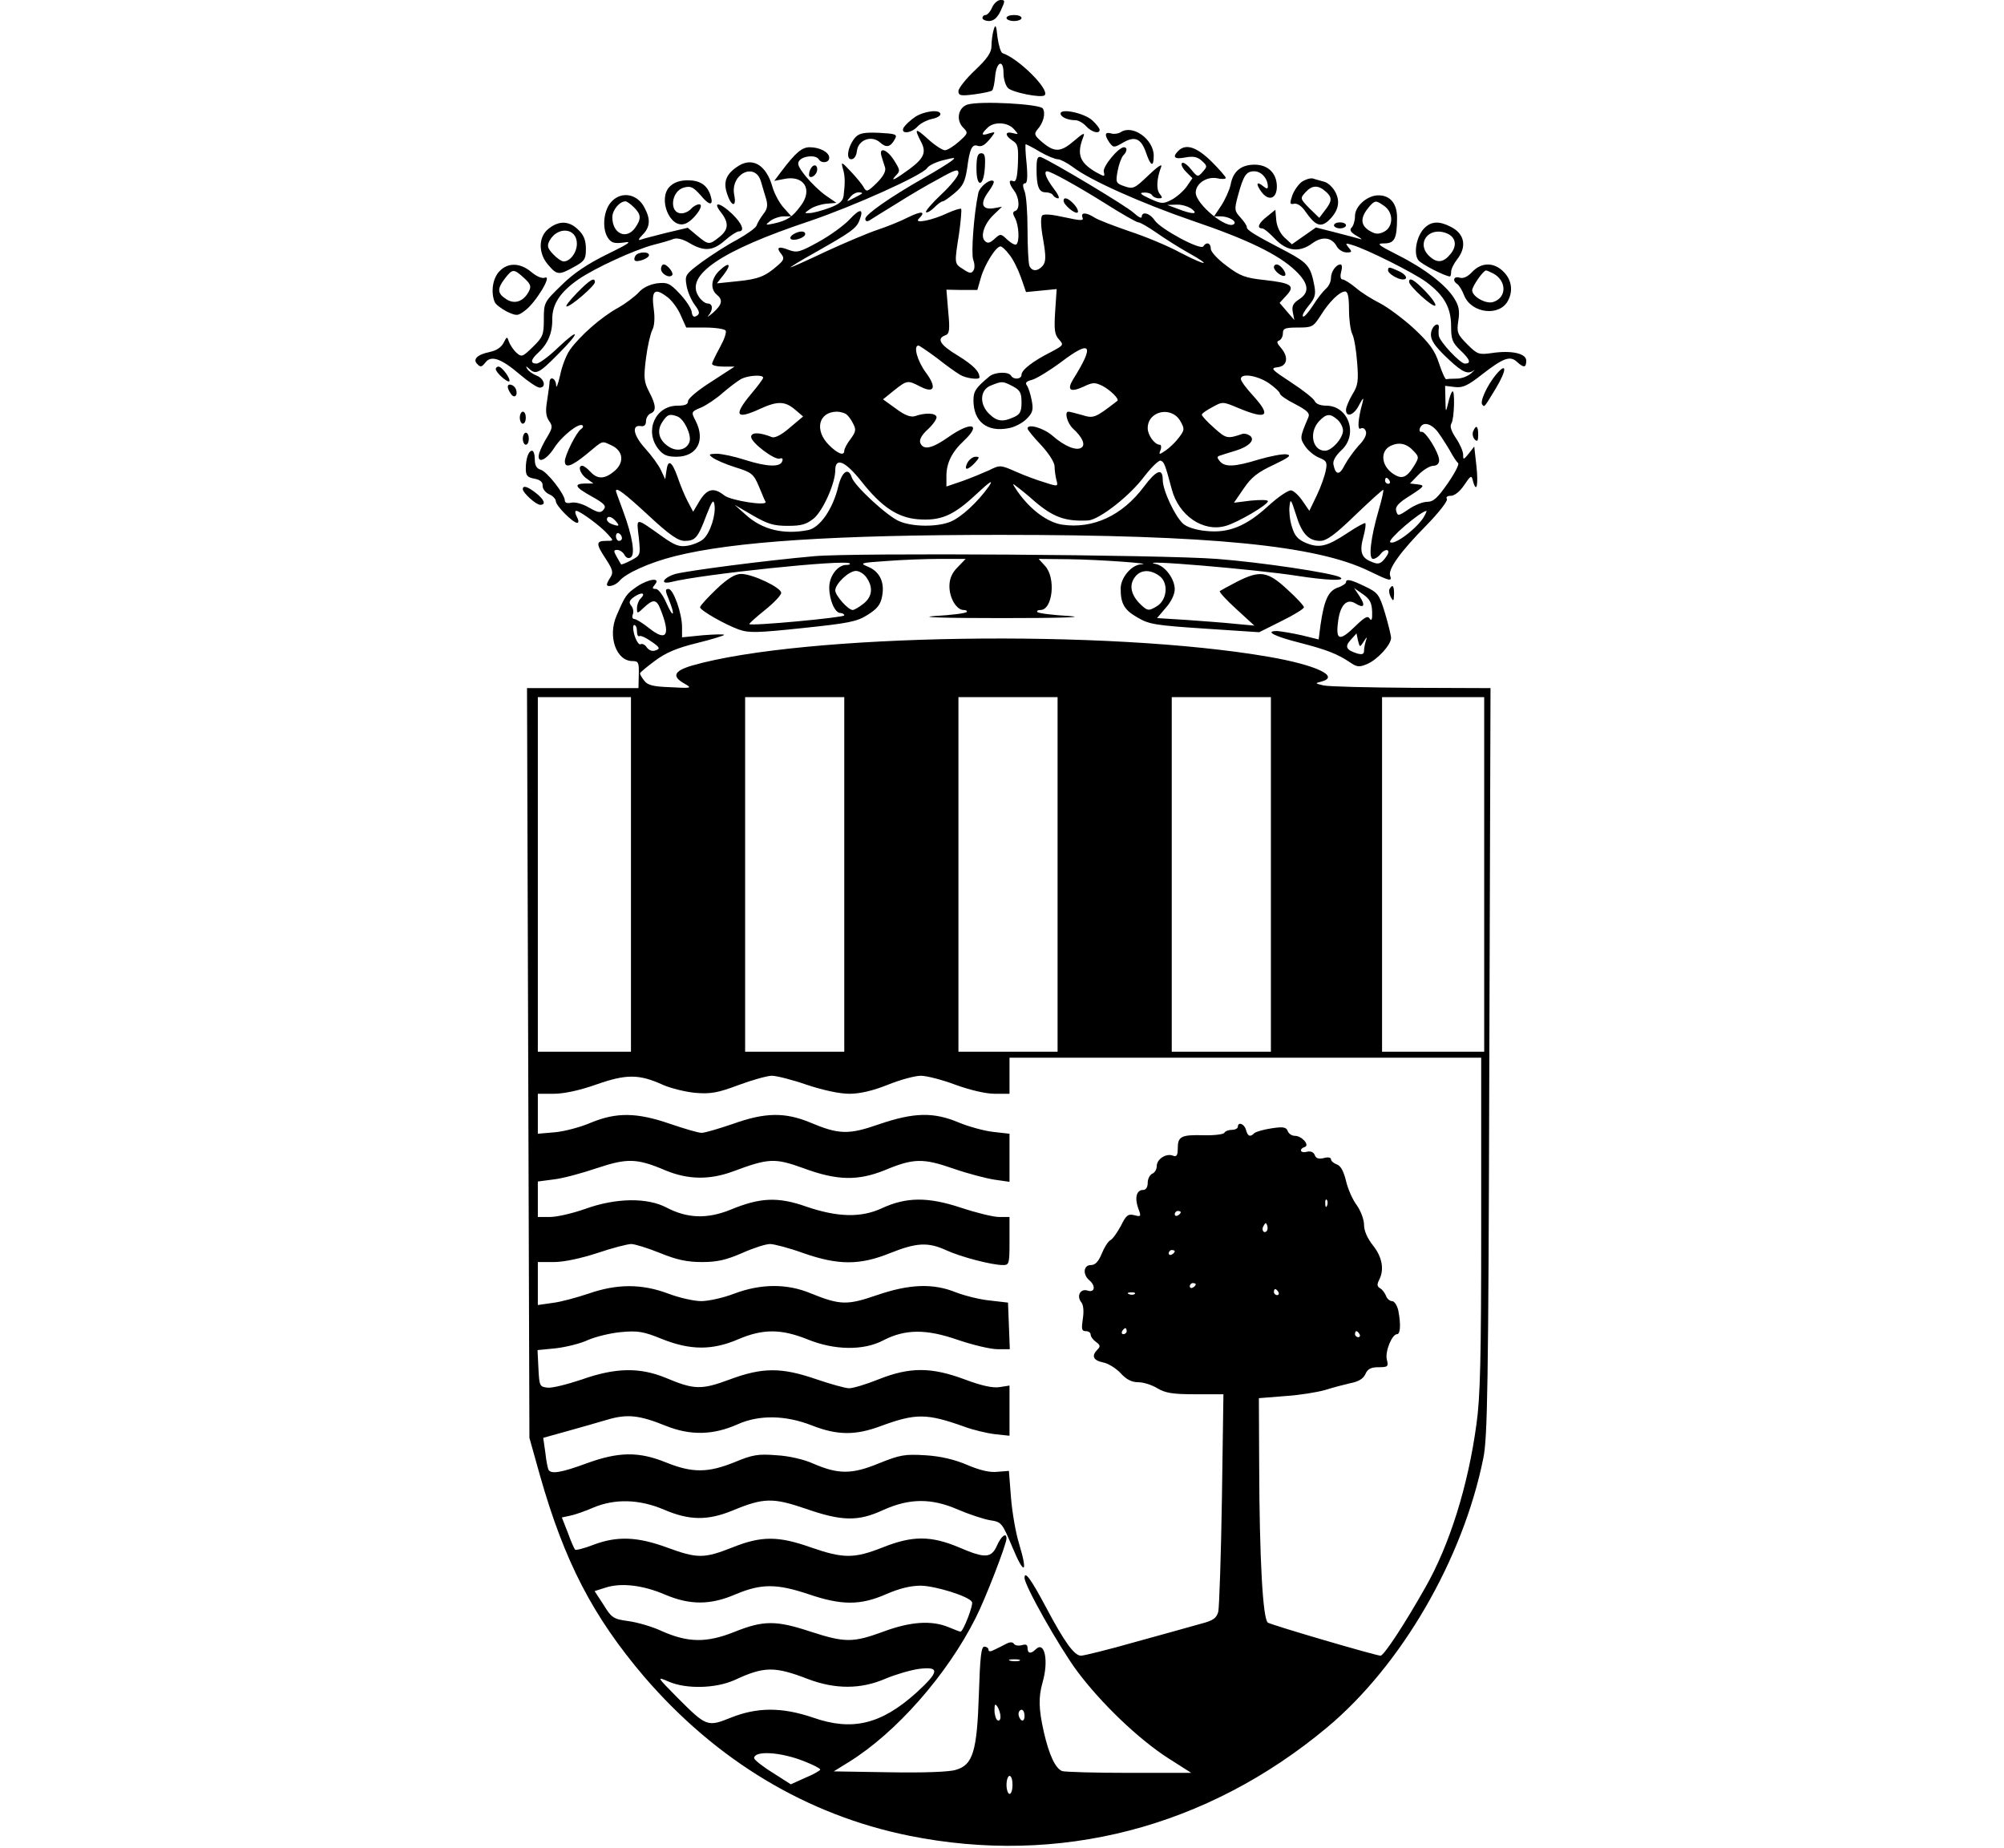 <?xml version="1.0" encoding="UTF-8" standalone="yes"?>
<svg version="1.0" xmlns="http://www.w3.org/2000/svg" width="500pt" height="461pt" viewBox="0 0 667 615" preserveAspectRatio="xMidYMid meet">
  <g transform="translate(0,615) scale(0.1,-0.1)" fill="#000000" stroke="none">
    <path d="M3302 6125 c-6 -14 -16 -25 -22 -25 -5 0 -10 -4 -10 -10 0 -5 10 -10
23 -10 15 1 27 11 38 35 15 33 15 35 -1 35 -9 0 -22 -11 -28 -25z"/>
    <path d="M3350 6090 c0 -5 11 -10 25 -10 14 0 25 5 25 10 0 6 -11 10 -25 10
-14 0 -25 -4 -25 -10z"/>
    <path d="M3307 6050 c-4 -14 -7 -38 -7 -53 0 -22 -14 -42 -55 -81 -30 -28 -55
-60 -55 -69 0 -15 7 -17 53 -11 28 4 55 9 59 13 4 3 8 24 10 45 4 51 28 61 28
13 0 -20 7 -42 15 -50 15 -15 112 -34 122 -24 18 18 -86 122 -140 140 -6 2
-13 25 -17 53 -4 41 -7 45 -13 24z"/>
    <path d="M3220 5802 c-31 -10 -39 -52 -14 -77 17 -17 16 -19 -14 -46 -18 -16
-39 -29 -47 -29 -8 0 -33 16 -55 36 -44 40 -48 38 -25 -7 19 -35 11 -55 -37
-91 -48 -35 -67 -45 -47 -23 16 16 15 19 -5 51 -23 37 -52 47 -42 14 3 -11 9
-28 12 -38 3 -12 -6 -29 -28 -51 -30 -29 -34 -31 -43 -15 -5 10 -25 34 -43 53
-31 33 -33 34 -27 11 8 -26 8 -47 3 -90 -2 -19 -13 -29 -48 -42 -25 -9 -54
-17 -65 -17 -19 -1 -19 -1 1 13 11 8 35 16 54 18 l34 3 -35 24 c-19 13 -49 42
-67 64 -25 31 -30 43 -21 53 13 16 55 19 64 4 9 -15 35 -12 35 5 0 18 -31 35
-65 35 -26 0 -47 -18 -94 -80 l-24 -32 31 6 c67 15 99 -34 57 -89 -28 -38 -45
-49 -90 -59 -28 -6 -29 -5 -11 9 11 8 31 15 45 15 l25 0 -25 28 c-14 15 -31
46 -38 70 -21 75 -69 102 -119 66 -36 -25 -45 -50 -32 -89 14 -43 32 -46 24
-5 -15 71 70 113 89 45 5 -16 12 -42 17 -57 6 -21 4 -34 -9 -50 -10 -13 -20
-30 -23 -39 -3 -8 -33 -29 -65 -47 -33 -17 -85 -51 -117 -74 -55 -41 -57 -44
-51 -78 3 -19 15 -48 27 -64 17 -23 18 -30 7 -37 -10 -6 -15 -2 -17 14 -2 12
-20 39 -40 60 -33 35 -41 38 -76 34 -25 -4 -47 -15 -60 -30 -12 -13 -43 -37
-70 -52 -56 -31 -126 -93 -159 -139 -12 -17 -27 -55 -33 -86 -7 -30 -13 -45
-13 -32 -1 23 -21 32 -22 10 0 -7 -4 -34 -8 -61 -6 -35 -4 -52 6 -67 13 -18
12 -24 -5 -53 -11 -17 -23 -42 -27 -54 -11 -39 22 -27 50 17 25 39 83 85 94
74 3 -3 1 -8 -5 -12 -15 -9 -54 -87 -54 -107 0 -25 23 -17 74 25 55 46 48 43
81 28 39 -18 44 -56 11 -85 -33 -28 -57 -29 -81 -3 -10 11 -22 20 -27 20 -16
0 -7 -28 15 -43 l22 -16 -27 0 c-40 -1 -35 -12 23 -44 41 -23 48 -31 38 -43
-10 -12 -17 -11 -49 7 -22 13 -47 19 -59 16 -13 -3 -21 0 -21 7 0 21 -60 98
-81 103 -13 4 -19 14 -19 34 0 16 -4 29 -9 29 -12 0 -21 -26 -21 -60 0 -22 5
-29 29 -33 20 -4 28 -12 27 -24 0 -10 9 -22 22 -28 12 -5 22 -16 22 -23 0 -15
57 -72 71 -72 6 0 5 9 -1 20 -6 11 -7 20 -2 20 12 0 83 -52 106 -79 19 -21 19
-21 -7 -21 -34 0 -34 -10 0 -61 22 -34 25 -44 15 -60 -7 -10 -12 -21 -12 -24
0 -11 28 -4 41 11 21 26 101 62 185 83 194 49 533 71 1084 71 699 0 1051 -35
1226 -120 70 -34 78 -36 71 -16 -8 21 34 80 120 167 43 44 72 82 69 88 -4 7 1
11 13 11 12 0 30 14 44 35 23 34 25 35 30 13 12 -42 18 -10 11 53 l-7 63 -18
-23 c-18 -22 -19 -22 -19 -4 0 11 -11 36 -24 55 -16 24 -21 40 -15 49 10 16
12 116 3 106 -4 -3 -10 -21 -14 -39 -8 -32 -8 -32 -9 12 l-1 46 33 -4 c26 -3
43 5 90 42 71 55 93 63 116 42 23 -21 31 -20 31 4 0 24 -50 35 -115 25 -43 -6
-48 -4 -81 29 -33 33 -36 40 -30 79 5 32 2 49 -13 73 -27 45 -100 101 -188
145 -67 34 -73 39 -46 39 35 0 43 16 43 86 0 47 -23 74 -62 74 -37 0 -78 -36
-78 -69 0 -15 -5 -32 -11 -38 -8 -8 -4 -16 17 -28 16 -9 20 -14 10 -10 -10 3
-48 13 -83 22 l-63 16 -40 -28 -40 -28 -25 23 c-14 13 -25 36 -27 57 l-3 35
-27 -22 c-29 -22 -36 -40 -17 -40 6 0 25 -16 43 -35 40 -42 82 -46 125 -14 33
24 65 19 81 -12 6 -10 20 -19 32 -19 18 0 19 2 7 16 -12 15 -11 16 11 9 49
-14 206 -93 248 -124 59 -44 82 -85 82 -147 0 -43 4 -54 30 -79 33 -31 38 -45
16 -45 -16 0 -85 74 -87 93 -1 6 -1 18 0 25 3 20 -17 14 -24 -8 -8 -26 5 -48
59 -98 45 -42 63 -49 82 -34 5 4 1 -1 -9 -10 -11 -10 -32 -18 -48 -18 -16 0
-32 -1 -35 -2 -3 -2 -14 22 -24 52 -14 44 -32 68 -83 116 -36 33 -87 71 -114
85 -26 13 -63 36 -81 52 -18 15 -38 27 -43 27 -7 0 -9 10 -5 25 4 14 3 25 -2
25 -15 0 -32 -24 -32 -46 0 -12 -8 -28 -17 -35 -9 -8 -29 -33 -43 -56 -15 -23
-30 -40 -33 -36 -4 3 5 19 19 36 21 25 24 37 19 65 -12 65 -22 77 -91 114
-108 56 -134 72 -134 82 0 6 -10 20 -21 32 -20 22 -21 26 -9 71 19 70 28 83
55 83 23 0 45 -24 45 -51 0 -8 -4 -8 -15 1 -23 19 -26 8 -6 -19 24 -32 51 -22
51 18 0 44 -29 73 -74 73 -45 0 -72 -22 -80 -67 -4 -18 -18 -49 -31 -69 l-24
-36 22 0 c26 0 54 -16 45 -25 -21 -22 -128 65 -128 104 0 30 36 54 70 48 16
-4 30 -3 30 1 0 4 -22 29 -48 55 -49 48 -85 60 -110 35 -21 -21 -13 -29 23
-22 27 5 41 2 55 -11 19 -17 19 -19 3 -37 -16 -18 -17 -18 -39 9 -12 15 -26
25 -30 20 -4 -4 2 -17 14 -29 l21 -21 -20 -29 c-11 -15 -34 -35 -50 -43 -27
-14 -33 -14 -72 4 -31 14 -36 20 -20 20 12 1 25 -3 28 -9 3 -5 13 -10 22 -10
13 0 13 3 3 15 -12 15 -10 51 5 90 5 12 -13 0 -42 -28 -46 -44 -51 -47 -80
-37 -29 10 -30 13 -23 51 4 22 13 46 19 52 13 13 14 27 2 27 -18 0 -72 -65
-67 -82 4 -17 3 -17 -26 -1 -55 32 -65 60 -42 118 6 15 -1 12 -29 -12 -46 -40
-66 -41 -107 -7 -27 23 -29 28 -17 43 20 22 28 54 18 70 -10 15 -208 26 -251
13z m154 -81 c17 -19 17 -19 -3 -14 -27 7 -27 -8 -1 -25 18 -11 20 -21 18 -76
-2 -46 -6 -62 -15 -59 -17 7 -16 -7 2 -31 18 -24 20 -63 4 -68 -9 -3 -9 -9 0
-25 12 -24 15 -76 4 -86 -3 -4 -17 3 -30 15 -22 21 -23 21 -43 3 -15 -14 -23
-16 -32 -7 -16 16 -2 58 30 88 l27 26 -28 -5 c-39 -6 -46 16 -17 55 12 16 20
32 17 35 -10 10 -47 -18 -51 -40 -15 -71 -24 -200 -17 -221 5 -12 6 -29 1 -36
-7 -11 -13 -10 -34 4 -30 19 -30 17 -14 118 6 43 9 80 7 83 -3 2 -23 -4 -45
-14 -50 -24 -114 -37 -96 -19 25 25 10 27 -35 5 -27 -14 -73 -32 -103 -42 -30
-10 -106 -42 -169 -71 -63 -30 -117 -54 -120 -54 -3 0 32 22 79 48 122 69 141
82 151 110 15 39 1 39 -34 1 -18 -19 -63 -52 -101 -73 -63 -35 -73 -38 -100
-28 -35 14 -44 9 -26 -13 11 -14 10 -20 -11 -38 -42 -37 -65 -46 -135 -53
l-68 -7 22 28 c28 36 20 46 -13 15 -28 -26 -32 -61 -10 -80 22 -18 19 -33 -12
-61 -16 -13 -22 -17 -15 -9 16 19 15 40 -3 40 -8 0 -22 11 -30 24 -46 70 75
152 369 250 145 49 377 153 392 177 5 8 29 20 54 26 41 10 43 10 25 -4 -11 -8
-51 -33 -90 -55 -114 -65 -195 -122 -195 -136 0 -8 5 -10 13 -6 6 4 46 29 87
54 41 26 105 64 143 84 57 32 67 35 67 20 0 -10 -26 -42 -57 -71 -31 -29 -54
-56 -51 -59 4 -3 16 4 27 15 12 12 24 21 29 21 4 0 22 13 40 28 27 23 34 37
41 82 8 63 16 81 34 75 14 -5 26 2 47 29 14 18 13 18 -8 12 -26 -9 -28 -3 -6
18 21 22 67 20 88 -3z m87 -76 c24 -14 51 -25 60 -25 8 0 31 -12 50 -26 57
-44 230 -121 399 -179 180 -61 286 -112 342 -166 44 -42 48 -72 12 -95 -20
-13 -25 -23 -21 -43 l5 -26 -25 29 -24 28 22 24 c31 33 18 42 -71 52 -65 7
-82 13 -127 47 -30 22 -53 47 -53 57 0 20 -15 24 -25 8 -9 -14 -143 58 -162
87 -16 24 -43 31 -43 11 0 -6 -12 0 -27 14 -25 23 -269 169 -308 185 -12 4
-15 -5 -15 -40 0 -58 8 -77 30 -77 11 0 22 -4 25 -10 3 -5 11 -10 17 -10 6 0
-1 15 -16 34 -24 32 -33 56 -21 56 12 0 96 -46 192 -106 55 -35 106 -64 112
-64 6 0 32 -15 58 -33 27 -19 74 -49 106 -67 83 -46 65 -47 -24 -1 -40 22
-117 54 -169 71 -52 18 -105 38 -117 46 -28 18 -47 18 -40 0 5 -11 -5 -11 -60
1 -40 9 -68 12 -74 6 -6 -6 -5 -37 3 -80 10 -58 9 -74 -1 -87 -17 -20 -37 -20
-45 0 -3 9 -6 62 -6 119 0 57 -4 115 -10 129 -7 18 -6 26 2 26 7 0 9 20 5 65
-4 36 -5 65 -3 65 2 0 24 -11 47 -25z m-592 -139 c-2 -2 -15 -9 -29 -16 -23
-12 -24 -12 -11 3 7 10 20 17 29 17 8 0 13 -2 11 -4z m1739 -42 c31 -22 30
-71 -3 -86 -19 -9 -29 -7 -50 6 -28 19 -27 44 3 79 19 21 22 21 50 1z m-642
-9 c25 -19 3 -19 -46 0 l-35 13 31 1 c16 1 39 -6 50 -14z m-607 -152 c12 -14
29 -48 39 -76 l17 -49 51 5 51 5 -5 -74 c-4 -61 -2 -78 13 -94 16 -18 15 -19
-26 -41 -60 -30 -99 -60 -99 -76 0 -15 -26 -18 -35 -3 -9 14 -53 12 -71 -2
-46 -38 -54 -50 -54 -80 0 -71 45 -107 117 -93 19 3 46 17 60 31 20 20 23 30
17 61 -4 21 -11 43 -16 50 -7 9 -2 14 17 19 15 4 59 31 98 60 99 75 111 57 39
-58 -22 -36 -10 -45 34 -25 31 15 38 15 63 3 28 -15 57 -44 50 -50 -75 -58
-79 -59 -118 -47 -21 6 -41 11 -45 11 -14 0 -4 -38 15 -56 32 -29 43 -55 28
-64 -17 -11 -56 5 -96 40 -30 26 -83 41 -83 24 0 -4 20 -29 45 -55 26 -28 45
-58 45 -71 0 -13 3 -33 6 -45 6 -22 6 -23 -37 -9 -24 7 -68 23 -97 36 -52 23
-54 23 -90 5 -20 -9 -61 -26 -89 -36 l-53 -18 0 35 c0 43 18 80 59 118 60 57
22 64 -53 11 -54 -38 -83 -44 -93 -19 -4 11 5 27 26 46 18 17 30 35 28 41 -4
13 -38 14 -72 2 -14 -4 -34 3 -63 25 l-43 31 37 30 c43 34 45 34 86 13 48 -25
57 -4 19 47 -28 38 -42 89 -24 89 3 0 31 -19 62 -42 30 -24 64 -48 76 -55 19
-12 65 -18 65 -9 0 20 -21 41 -71 72 -60 36 -73 57 -43 68 14 5 16 17 10 79
l-6 73 51 -1 52 0 12 42 c13 44 50 103 65 103 5 0 18 -12 29 -27z m-1136 -143
c14 -11 34 -38 43 -60 l18 -40 62 0 c35 0 66 -5 69 -10 4 -6 -5 -31 -19 -56
-14 -26 -26 -50 -26 -55 0 -5 17 -9 38 -9 l37 0 -77 -50 c-43 -27 -78 -56 -78
-65 0 -11 -10 -15 -35 -15 -74 0 -111 -84 -64 -144 16 -20 29 -26 60 -26 69 0
98 54 64 120 -15 29 -15 30 19 44 18 8 51 30 72 49 22 19 49 39 61 46 24 12
73 15 73 4 0 -4 -18 -28 -40 -54 -60 -72 -51 -87 31 -49 57 26 82 25 115 -3
l27 -23 -44 -37 c-26 -23 -49 -35 -59 -32 -42 17 -70 17 -70 1 0 -19 79 -79
96 -72 8 3 11 -1 7 -10 -7 -19 -50 -18 -125 6 -34 11 -76 20 -93 20 -26 -1
-28 -2 -13 -13 9 -7 43 -22 75 -32 55 -17 61 -22 79 -64 10 -25 20 -48 22 -51
7 -15 -115 4 -137 21 -35 28 -57 23 -82 -17 l-22 -37 -18 34 c-10 19 -25 55
-34 82 -19 53 -32 60 -37 20 l-4 -28 -14 30 c-8 17 -31 49 -53 73 -39 43 -46
79 -14 74 11 -2 17 4 17 16 0 11 7 22 15 26 20 7 19 28 -5 73 -17 33 -18 47
-10 111 5 40 15 82 21 94 7 12 9 40 5 68 -9 65 3 74 47 40z m2267 -41 c0 -33
5 -69 11 -81 6 -11 13 -53 16 -93 5 -63 3 -78 -16 -108 -11 -19 -21 -42 -21
-51 0 -27 27 -18 44 17 13 24 16 26 11 7 -15 -54 -18 -93 -6 -86 6 4 14 0 17
-9 4 -10 -4 -28 -24 -48 -16 -18 -37 -47 -47 -66 -17 -34 -30 -32 -37 4 -2 12
8 29 26 46 58 52 25 149 -50 149 -19 0 -34 6 -38 15 -3 8 -38 36 -78 62 -67
44 -71 48 -45 51 32 4 37 34 10 65 -13 15 -15 21 -5 24 6 3 12 13 12 24 0 16
7 19 50 19 47 0 51 2 75 39 29 47 64 81 82 81 9 0 13 -17 13 -61z m-267 -244
c20 -14 37 -30 37 -35 0 -5 23 -21 51 -35 40 -21 49 -30 44 -43 -29 -68 -29
-70 -11 -97 10 -15 31 -32 46 -38 25 -10 28 -15 23 -41 -3 -17 -16 -55 -30
-84 l-25 -52 -22 32 c-12 18 -29 34 -38 36 -9 2 -43 -21 -76 -51 -74 -68 -132
-92 -208 -84 -33 3 -64 13 -76 24 -27 24 -68 111 -68 146 0 41 -21 33 -63 -23
-72 -96 -169 -141 -272 -126 -49 8 -105 49 -148 110 -19 28 -19 30 -2 16 11
-8 37 -29 57 -47 63 -54 103 -69 180 -65 37 3 138 81 187 147 24 31 48 54 54
52 12 -4 15 -13 37 -95 23 -88 105 -144 180 -122 39 11 140 70 140 82 0 5 -25
5 -57 2 l-56 -7 33 48 c25 37 47 54 99 78 52 25 61 32 43 35 -13 2 -54 -6 -92
-17 -81 -25 -113 -26 -130 -6 -10 12 -10 16 1 19 8 3 31 10 51 16 46 14 68 37
47 51 -8 5 -18 7 -24 5 -50 -17 -54 -16 -94 20 -23 20 -41 40 -41 44 0 4 16
15 35 25 34 19 35 19 87 -3 96 -40 111 -27 48 42 -22 24 -40 48 -40 55 0 20
54 12 93 -14z m-853 -10 c25 -13 30 -22 30 -54 0 -31 -5 -40 -25 -49 -37 -17
-56 -15 -82 10 -34 32 -32 81 5 95 37 15 39 15 72 -2z m-554 -93 c6 -4 17 -18
23 -31 11 -20 10 -27 -8 -52 -12 -15 -21 -33 -21 -39 0 -18 -21 -11 -51 19
-49 49 -35 110 26 111 11 0 25 -4 31 -8z m1113 -24 c14 -25 14 -29 -5 -54 -11
-15 -31 -34 -44 -43 -22 -15 -24 -15 -17 2 3 9 2 17 -3 17 -17 0 -40 32 -40
55 0 58 80 75 109 23z m-1674 16 c22 -9 47 -61 40 -84 -9 -27 -42 -35 -70 -16
-32 21 -40 52 -21 81 17 26 24 29 51 19z m2197 -11 c10 -9 18 -25 18 -36 0
-25 -37 -67 -60 -67 -42 0 -54 61 -20 98 25 26 37 27 62 5z m334 -41 c11 -15
29 -43 40 -62 10 -19 23 -38 27 -41 5 -3 -11 -34 -34 -67 -34 -49 -48 -62 -69
-62 -14 0 -42 -11 -62 -25 -34 -23 -36 -23 -41 -5 -4 14 8 27 47 51 48 31 49
34 25 37 l-26 3 29 30 c16 16 38 29 49 29 11 0 19 7 19 18 0 25 -45 97 -58 95
-6 -2 -9 4 -6 12 9 23 37 17 60 -13z m-80 -64 c17 -18 17 -21 2 -46 -27 -44
-43 -49 -75 -26 -36 27 -39 73 -5 90 29 14 55 8 78 -18z m-1839 -100 c67 -85
120 -120 187 -126 76 -6 118 11 194 82 48 45 60 52 43 27 -37 -52 -91 -102
-127 -117 -43 -18 -125 -18 -170 1 -40 16 -150 118 -159 146 -11 35 -33 20
-45 -30 -18 -75 -61 -137 -100 -145 -82 -16 -153 1 -208 51 l-37 33 60 -35
c50 -29 70 -35 117 -35 46 0 62 5 87 25 31 27 71 117 71 160 0 45 34 30 87
-37z m1758 2 c3 -5 1 -10 -4 -10 -6 0 -11 5 -11 10 0 6 2 10 4 10 3 0 8 -4 11
-10z m-2467 -115 c71 -66 99 -85 121 -85 35 0 44 10 72 85 19 49 24 55 27 35
5 -33 -14 -93 -37 -114 -10 -9 -34 -19 -52 -22 -28 -5 -43 1 -84 30 -92 65
-87 66 -79 -2 6 -60 6 -60 -26 -77 -17 -9 -33 -15 -33 -13 -1 2 -8 13 -15 26
-10 18 -10 22 2 22 8 0 19 -7 24 -16 5 -10 14 -14 21 -9 16 9 6 70 -25 154
-13 35 -24 65 -24 67 0 14 28 -7 108 -81z m2431 18 c-27 -92 -35 -163 -19
-163 7 0 18 7 25 16 6 9 17 15 23 13 6 -3 3 -13 -8 -27 -15 -19 -23 -21 -44
-12 -35 13 -42 34 -28 84 6 22 9 43 6 45 -2 2 -28 -12 -58 -32 -69 -46 -95
-52 -139 -34 -28 12 -38 24 -47 54 -7 21 -10 52 -8 68 3 27 5 24 21 -26 19
-64 42 -89 81 -89 21 0 49 20 116 85 49 47 91 85 94 85 2 0 -4 -30 -15 -67z
m152 -20 c-20 -38 -101 -100 -114 -87 -8 9 99 101 121 104 1 0 -2 -8 -7 -17z
m-2691 -18 c14 -16 10 -18 -14 -9 -9 3 -16 10 -16 15 0 14 16 11 30 -6z m20
-56 c0 -5 -4 -9 -10 -9 -5 0 -10 7 -10 16 0 8 5 12 10 9 6 -3 10 -10 10 -16z"/>
    <path d="M3250 5589 c0 -66 24 -62 28 4 2 37 0 47 -12 47 -12 0 -16 -12 -16
-51z"/>
    <path d="M2640 5370 c-8 -5 -12 -12 -8 -15 9 -9 48 4 48 16 0 12 -21 11 -40
-1z"/>
    <path d="M3540 5482 c0 -14 39 -46 47 -39 3 4 -2 16 -12 27 -19 21 -35 26 -35
12z"/>
    <path d="M4240 5261 c0 -13 29 -35 37 -28 7 8 -15 37 -28 37 -5 0 -9 -4 -9 -9z"/>
    <path d="M3220 4610 c-6 -11 -7 -20 -2 -20 5 0 17 9 27 20 16 18 16 20 2 20
-9 0 -21 -9 -27 -20z"/>
    <path d="M3046 5761 c-16 -11 -33 -27 -38 -35 -13 -23 24 -21 46 3 9 10 30 21
47 25 16 3 29 10 29 16 0 17 -53 11 -84 -9z"/>
    <path d="M3530 5772 c0 -11 23 -22 49 -22 10 0 26 -9 36 -20 18 -20 45 -27 45
-12 0 5 -11 19 -24 31 -25 24 -106 42 -106 23z"/>
    <path d="M3730 5710 c-8 -5 -23 -7 -32 -4 -21 6 -23 -5 -5 -31 13 -17 15 -17
46 1 38 22 59 13 75 -33 16 -47 26 -51 26 -11 0 54 -70 105 -110 78z"/>
    <path d="M2847 5693 c-24 -27 -33 -73 -14 -73 10 0 17 11 19 27 4 38 49 54 77
29 21 -19 35 -16 50 12 8 15 2 17 -53 20 -49 2 -66 -1 -79 -15z"/>
    <path d="M2696 5584 c-4 -9 -4 -19 -2 -21 8 -8 26 8 26 23 0 19 -16 18 -24 -2z"/>
    <path d="M4333 5545 c-11 -8 -26 -29 -32 -46 -9 -27 -8 -30 7 -27 10 2 25 -8
37 -26 32 -46 50 -54 76 -31 33 31 41 62 24 95 -8 16 -25 32 -37 35 -13 4 -30
8 -38 11 -9 2 -25 -3 -37 -11z m79 -32 c23 -20 22 -32 -2 -63 l-19 -25 -33 32
c-31 32 -31 33 -13 53 22 24 42 25 67 3z"/>
    <path d="M2229 5529 c-40 -40 0 -140 50 -124 27 8 69 65 48 65 -8 0 -20 -7
-27 -15 -7 -8 -21 -15 -32 -15 -42 0 -35 75 9 86 22 6 31 1 55 -26 29 -35 44
-36 33 -1 -11 35 -35 51 -76 51 -26 0 -46 -7 -60 -21z"/>
    <path d="M2031 5474 c-24 -31 -27 -90 -6 -118 11 -15 22 -17 52 -13 29 5 16
-4 -56 -39 -65 -32 -112 -63 -152 -103 -58 -56 -59 -58 -59 -114 0 -51 -3 -59
-37 -92 -34 -33 -37 -34 -54 -19 -10 9 -21 26 -25 36 -6 19 -7 19 -18 -3 -7
-14 -24 -26 -45 -30 -43 -9 -59 -25 -42 -41 10 -11 15 -9 26 5 19 26 53 14
115 -39 28 -24 58 -44 66 -44 23 0 16 30 -10 40 -13 5 -27 15 -31 22 -6 10 -5
11 6 1 22 -21 33 -16 97 49 75 75 73 91 -2 20 -30 -29 -62 -52 -70 -52 -22 0
-20 13 5 36 32 29 48 66 47 112 0 50 26 90 88 133 56 38 182 96 248 114 28 7
59 16 68 20 11 4 32 -1 53 -14 49 -29 78 -26 118 9 19 17 40 30 46 30 21 0 11
26 -22 58 -41 39 -67 43 -38 6 28 -36 26 -58 -5 -83 -34 -27 -36 -26 -74 5
l-31 26 -72 -17 c-40 -10 -78 -20 -86 -23 -8 -3 -5 4 7 16 26 26 28 52 7 91
-25 49 -82 56 -114 15z m79 -14 c24 -24 25 -38 4 -68 -29 -41 -76 -20 -76 35
0 24 24 53 44 53 4 0 17 -9 28 -20z"/>
    <path d="M1826 5389 c-35 -27 -35 -83 -1 -121 29 -34 36 -34 86 -6 35 19 39
26 39 60 0 28 -7 46 -25 63 -30 30 -64 32 -99 4z m94 -50 c0 -29 -22 -59 -44
-59 -7 0 -23 11 -35 24 -19 20 -21 28 -12 45 27 49 91 43 91 -10z"/>
    <path d="M4440 5400 c0 -5 9 -10 20 -10 11 0 20 5 20 10 0 6 -9 10 -20 10 -11
0 -20 -4 -20 -10z"/>
    <path d="M4741 5391 c-27 -27 -37 -86 -20 -107 11 -14 90 -54 105 -54 2 0 4 7
4 16 0 9 9 27 20 41 33 42 25 85 -21 108 -38 20 -65 19 -88 -4z m73 -17 c31
-12 37 -40 15 -68 -24 -30 -45 -33 -71 -9 -46 42 -4 100 56 77z"/>
    <path d="M2115 5299 c-4 -6 -5 -13 -2 -16 8 -7 47 7 47 18 0 13 -37 11 -45 -2z"/>
    <path d="M1662 5247 c-22 -23 -29 -68 -16 -101 3 -9 22 -23 41 -33 33 -15 36
-15 61 4 34 25 91 118 66 109 -10 -4 -28 4 -46 19 -37 31 -78 32 -106 2z m82
-22 c22 -20 25 -28 16 -45 -18 -34 -48 -44 -76 -25 -29 19 -30 34 -3 69 25 32
29 32 63 1z"/>
    <path d="M2200 5255 c0 -16 27 -32 37 -21 7 7 -16 36 -28 36 -5 0 -9 -7 -9
-15z"/>
    <path d="M4900 5245 c-15 -16 -30 -23 -42 -19 -19 6 -25 -10 -8 -21 6 -4 17
-21 24 -40 25 -58 117 -69 145 -16 18 33 12 70 -14 96 -32 33 -74 33 -105 0z
m70 -5 c46 -25 45 -81 0 -95 -24 -8 -70 18 -70 39 0 13 37 66 46 66 3 0 14 -5
24 -10z"/>
    <path d="M4620 5250 c0 -10 32 -30 49 -30 20 0 11 17 -14 28 -31 14 -35 15
-35 2z"/>
    <path d="M1920 5175 c-24 -25 -40 -45 -34 -45 14 0 94 69 94 81 0 18 -17 8
-60 -36z"/>
    <path d="M4690 5212 c0 -14 79 -86 87 -79 4 4 -11 25 -32 47 -38 39 -55 49
-55 32z"/>
    <path d="M1650 4922 c0 -12 39 -46 45 -41 6 7 -24 49 -36 49 -5 0 -9 -4 -9 -8z"/>
    <path d="M4979 4903 c-29 -35 -55 -91 -45 -100 7 -8 5 -11 45 55 37 62 37 89
0 45z"/>
    <path d="M1690 4863 c0 -5 4 -15 10 -23 11 -18 25 -7 17 15 -6 15 -27 21 -27
8z"/>
    <path d="M1730 4760 c0 -11 5 -20 10 -20 6 0 10 9 10 20 0 11 -4 20 -10 20 -5
0 -10 -9 -10 -20z"/>
    <path d="M4903 4714 c-3 -8 -1 -20 6 -27 8 -8 11 -4 11 16 0 30 -7 35 -17 11z"/>
    <path d="M1740 4690 c0 -11 5 -20 10 -20 6 0 10 9 10 20 0 11 -4 20 -10 20 -5
0 -10 -9 -10 -20z"/>
    <path d="M1740 4522 c0 -12 44 -52 58 -52 20 0 14 17 -14 39 -28 22 -44 27
-44 13z"/>
    <path d="M2710 4299 c-160 -14 -420 -48 -462 -59 -40 -12 -54 -36 -15 -27 102
26 581 76 595 62 3 -3 -2 -5 -11 -5 -29 0 -57 -37 -57 -75 0 -42 19 -85 37
-85 7 0 13 -4 13 -8 0 -7 -309 -36 -316 -29 -2 1 21 22 51 46 30 24 55 50 55
58 0 18 -96 63 -133 63 -20 0 -44 -14 -83 -51 -30 -29 -54 -55 -54 -60 0 -10
82 -57 129 -74 34 -12 62 -11 214 5 152 16 179 21 215 44 32 20 43 34 48 62 9
46 -8 82 -47 98 -29 12 -26 13 62 19 51 4 130 7 177 7 l86 0 -27 -28 c-19 -19
-27 -39 -27 -63 0 -40 24 -79 47 -79 9 0 13 -3 10 -7 -4 -4 -51 -10 -105 -13
-60 -4 25 -7 223 -7 198 0 283 3 223 7 -54 3 -101 9 -105 13 -3 4 1 7 10 7 41
0 52 108 15 147 l-21 23 99 -1 c101 -1 291 -15 242 -17 -32 -2 -68 -44 -68
-81 0 -50 12 -71 56 -96 39 -23 60 -26 224 -37 l181 -12 74 37 c41 20 75 41
75 46 0 5 -25 32 -56 60 -65 60 -90 64 -167 25 -29 -15 -54 -29 -57 -31 -3 -3
22 -30 55 -60 l60 -55 -65 6 c-36 4 -109 9 -162 13 l-97 6 29 34 c18 20 30 45
30 62 0 34 -32 78 -63 84 -79 17 334 -18 468 -39 103 -16 168 -18 145 -5 -24
14 -264 50 -410 61 -183 14 -1209 21 -1340 9z m174 -71 c23 -33 19 -64 -10
-87 -15 -12 -31 -21 -36 -21 -15 0 -58 48 -58 65 0 22 45 65 69 65 11 0 27
-10 35 -22z m974 6 c33 -23 27 -83 -10 -103 -24 -14 -28 -14 -48 4 -34 31 -43
64 -25 91 18 28 51 31 83 8z"/>
    <path d="M2120 4198 c-36 -25 -39 -30 -68 -97 -30 -69 -1 -151 53 -151 20 0
22 -5 21 -45 l-1 -45 -185 0 -186 0 4 -1247 4 -1248 35 -125 c82 -288 176
-469 347 -670 240 -279 541 -460 881 -529 500 -101 992 26 1393 361 246 206
451 558 519 895 14 68 17 232 20 1321 l4 1242 -263 1 c-145 1 -276 4 -293 8
-29 7 -29 7 -6 13 62 17 -19 55 -175 82 -536 93 -1552 77 -1921 -29 -60 -18
-68 -36 -25 -60 26 -15 25 -16 -47 -12 -58 2 -76 7 -87 22 -8 10 -14 21 -14
24 0 3 23 22 50 42 36 27 74 43 140 59 49 12 90 25 90 27 0 3 -31 2 -70 -1
l-70 -7 0 34 c0 46 -29 127 -45 127 -12 0 -11 -6 1 -35 22 -54 16 -66 -8 -12
-11 26 -27 47 -35 47 -13 0 -13 3 -3 15 20 24 -21 19 -60 -7z m12 -40 c-7 -7
-12 -21 -12 -32 0 -19 1 -19 23 2 31 29 42 28 55 -5 35 -87 21 -110 -37 -64
-21 17 -44 31 -50 31 -6 0 -8 7 -5 15 4 8 1 22 -5 29 -9 11 -7 18 10 30 25 17
40 13 21 -6z m-12 -109 c0 -11 3 -18 8 -16 4 3 22 -5 40 -18 28 -19 30 -24 15
-29 -11 -5 -22 -1 -30 9 -6 10 -16 14 -21 11 -5 -3 -14 10 -20 29 -6 20 -6 35
-1 35 5 0 9 -9 9 -21z m-20 -809 l0 -590 -155 0 -155 0 0 590 0 590 155 0 155
0 0 -590z m710 0 l0 -590 -165 0 -165 0 0 590 0 590 165 0 165 0 0 -590z m710
0 l0 -590 -165 0 -165 0 0 590 0 590 165 0 165 0 0 -590z m710 0 l0 -590 -165
0 -165 0 0 590 0 590 165 0 165 0 0 -590z m710 0 l0 -590 -170 0 -170 0 0 590
0 590 170 0 170 0 0 -590z m-10 -1165 c0 -446 -3 -576 -16 -666 -28 -206 -90
-402 -170 -542 -70 -124 -138 -227 -149 -227 -15 0 -360 101 -375 110 -17 11
-28 214 -29 521 l-1 226 88 7 c48 3 107 13 132 20 25 8 63 18 85 23 27 5 43
15 50 31 7 16 18 22 43 22 31 0 34 2 28 25 -7 26 17 85 34 85 11 0 13 33 4 79
-4 17 -13 31 -21 31 -7 0 -17 8 -20 18 -4 9 -12 21 -20 25 -10 6 -10 13 -3 27
18 34 11 76 -20 115 -19 24 -30 49 -30 69 0 18 -11 46 -24 65 -14 18 -30 55
-36 81 -8 33 -18 51 -31 55 -10 4 -19 11 -19 17 0 6 -10 8 -24 4 -17 -4 -26
-1 -30 10 -4 10 -14 14 -26 11 -22 -6 -28 9 -7 16 17 6 -10 37 -33 37 -10 0
-21 7 -24 16 -5 13 -15 15 -54 9 -26 -4 -51 -11 -57 -16 -14 -14 -22 -11 -28
11 -5 20 -27 28 -27 10 0 -5 -9 -10 -19 -10 -11 0 -23 -4 -26 -10 -3 -5 -34
-9 -69 -8 -75 2 -86 -4 -86 -44 0 -23 -4 -29 -16 -24 -22 9 -54 -11 -54 -35 0
-11 -7 -22 -15 -25 -8 -4 -15 -17 -15 -30 0 -15 -6 -24 -15 -24 -22 0 -29 -25
-17 -60 11 -29 10 -30 -13 -24 -20 5 -27 0 -44 -35 -12 -22 -27 -44 -35 -48
-8 -4 -21 -25 -29 -45 -11 -27 -22 -38 -36 -38 -25 0 -28 -31 -6 -50 23 -19
19 -43 -5 -35 -24 8 -38 -18 -21 -39 7 -9 9 -29 5 -55 -5 -34 -4 -41 10 -41 9
0 16 -5 16 -11 0 -7 8 -18 18 -25 14 -10 15 -15 5 -25 -21 -21 -15 -36 18 -43
17 -3 43 -19 59 -36 19 -21 37 -30 59 -30 17 0 45 -9 63 -20 27 -16 51 -20
127 -20 l93 0 -5 -347 c-3 -192 -9 -360 -12 -376 -6 -22 -16 -30 -59 -41 -28
-8 -125 -35 -216 -60 -91 -26 -173 -46 -182 -46 -22 0 -54 43 -117 162 -50 94
-71 122 -71 97 0 -26 115 -229 174 -309 81 -109 206 -228 304 -291 l77 -49
-207 0 c-113 0 -214 3 -223 6 -22 9 -43 52 -61 131 -17 76 -18 114 -4 164 21
72 7 140 -23 110 -16 -16 -27 -14 -27 5 0 11 -6 13 -19 9 -11 -3 -22 -1 -26 4
-4 7 -13 7 -25 1 -11 -6 -29 -15 -40 -20 -13 -7 -20 -7 -20 0 0 5 -6 10 -14
10 -10 0 -14 -33 -18 -158 -6 -191 -20 -236 -77 -252 -21 -7 -111 -10 -221 -8
l-185 3 50 31 c157 97 327 290 422 479 32 62 103 246 103 265 0 21 -17 9 -31
-22 -19 -44 -40 -45 -126 -8 -95 40 -156 40 -256 0 -94 -37 -130 -37 -237 0
-110 39 -166 39 -263 0 -94 -37 -116 -37 -217 0 -98 36 -166 39 -245 9 -31
-12 -59 -19 -61 -16 -3 3 -14 28 -24 56 l-20 51 28 6 c15 3 50 15 77 27 72 30
153 28 235 -7 84 -36 145 -37 228 -3 103 43 135 43 241 7 123 -43 177 -44 261
-5 87 39 160 40 249 1 35 -15 83 -31 105 -35 40 -6 41 -8 76 -91 39 -94 52
-87 22 12 -11 35 -23 104 -27 153 l-7 90 -38 -3 c-25 -3 -59 5 -101 23 -42 18
-89 29 -139 32 -68 4 -83 2 -155 -27 -90 -37 -135 -37 -220 0 -29 13 -80 25
-120 27 -61 5 -80 2 -140 -23 -89 -36 -141 -36 -228 -1 -91 37 -158 36 -265
-3 -84 -31 -117 -36 -126 -22 -3 5 -8 30 -11 58 l-7 49 79 22 c43 12 103 29
133 38 67 20 107 16 196 -20 82 -33 158 -31 239 5 71 32 159 31 248 -4 84 -33
145 -33 228 -2 117 43 153 43 279 -2 30 -11 76 -22 103 -25 l47 -5 0 84 0 83
-32 -5 c-22 -4 -60 4 -116 25 -112 42 -184 42 -287 1 -42 -17 -86 -30 -99 -30
-12 0 -62 14 -109 30 -116 40 -179 40 -289 -1 -94 -35 -118 -34 -213 6 -86 35
-166 34 -279 -6 -48 -16 -99 -29 -114 -27 -26 3 -27 6 -30 64 l-3 61 61 6 c34
4 83 16 108 28 26 11 75 23 110 26 54 5 74 2 135 -23 95 -38 168 -38 254 -1
82 35 142 35 230 0 90 -37 187 -38 252 -4 73 38 143 39 249 2 50 -17 109 -31
132 -31 l41 0 -3 78 -3 77 -60 7 c-33 3 -84 16 -113 27 -76 31 -155 28 -263
-9 -99 -34 -122 -34 -221 6 -79 33 -166 32 -254 -1 -36 -14 -86 -25 -110 -25
-24 0 -73 11 -110 25 -88 33 -170 33 -265 0 -39 -13 -93 -28 -120 -31 l-49 -7
0 72 0 71 54 0 c32 0 89 12 144 30 50 17 101 30 113 30 11 0 54 -13 96 -30 56
-23 91 -30 140 -30 50 0 80 7 133 30 38 17 79 30 93 30 13 0 63 -13 110 -30
117 -41 189 -41 290 0 88 35 126 37 187 9 48 -22 151 -49 188 -49 21 0 22 4
22 80 l0 80 -35 0 c-19 0 -76 14 -127 31 -109 36 -181 36 -263 -2 -69 -32
-147 -30 -250 5 -96 34 -155 31 -254 -10 -77 -31 -143 -29 -212 7 -64 34 -168
33 -271 -4 -42 -15 -95 -27 -117 -27 l-41 0 0 59 0 59 53 7 c28 3 92 20 142
37 102 34 134 34 230 -7 75 -31 146 -32 223 -4 121 45 140 46 237 11 111 -41
180 -42 268 -7 98 41 129 41 230 6 49 -17 111 -33 138 -37 l49 -7 0 80 0 80
-53 6 c-29 3 -81 17 -115 31 -85 36 -150 34 -265 -5 -103 -36 -135 -35 -232 6
-83 34 -149 33 -255 -5 -47 -16 -94 -30 -105 -30 -11 0 -58 14 -105 30 -110
38 -178 39 -263 4 -34 -15 -88 -29 -119 -32 l-58 -5 0 67 0 66 53 0 c33 0 86
11 142 31 100 35 142 35 223 -2 26 -11 74 -23 107 -26 50 -4 74 0 143 26 46
17 96 31 111 31 15 0 67 -13 116 -30 54 -18 109 -30 142 -30 35 0 78 10 128
30 42 17 91 30 110 30 18 0 70 -13 115 -30 50 -18 101 -30 131 -30 l49 0 0 60
0 60 785 0 785 0 0 -555z m-513 63 c-3 -8 -6 -5 -6 6 -1 11 2 17 5 13 3 -3 4
-12 1 -19z m-487 -22 c0 -3 -4 -8 -10 -11 -5 -3 -10 -1 -10 4 0 6 5 11 10 11
6 0 10 -2 10 -4z m286 -63 c-10 -10 -19 5 -10 18 6 11 8 11 12 0 2 -7 1 -15
-2 -18z m-306 -67 c0 -3 -4 -8 -10 -11 -5 -3 -10 -1 -10 4 0 6 5 11 10 11 6 0
10 -2 10 -4z m70 -110 c0 -3 -4 -8 -10 -11 -5 -3 -10 -1 -10 4 0 6 5 11 10 11
6 0 10 -2 10 -4z m275 -26 c3 -5 1 -10 -4 -10 -6 0 -11 5 -11 10 0 6 2 10 4
10 3 0 8 -4 11 -10z m-478 -6 c-3 -3 -12 -4 -19 -1 -8 3 -5 6 6 6 11 1 17 -2
13 -5z m-27 -124 c0 -5 -5 -10 -11 -10 -5 0 -7 5 -4 10 3 6 8 10 11 10 2 0 4
-4 4 -10z m775 -10 c3 -5 1 -10 -4 -10 -6 0 -11 5 -11 10 0 6 2 10 4 10 3 0 8
-4 11 -10z m-2311 -867 c83 -35 151 -35 236 2 84 35 135 35 240 0 111 -38 174
-38 260 0 44 19 81 28 115 28 49 -1 159 -35 170 -54 6 -8 -29 -99 -38 -99 -3
0 -21 7 -40 15 -56 23 -126 19 -217 -15 -101 -37 -128 -37 -242 0 -115 38
-157 38 -254 -1 -93 -37 -155 -36 -244 4 -30 14 -79 28 -108 32 -50 7 -56 10
-83 54 l-30 46 38 12 c51 16 123 8 197 -24z m1179 -220 c-7 -2 -21 -2 -30 0
-10 3 -4 5 12 5 17 0 24 -2 18 -5z m-703 -61 c90 -34 175 -34 256 1 33 14 84
29 112 33 71 9 69 -9 -9 -80 -116 -104 -212 -128 -343 -82 -103 35 -185 35
-273 0 -79 -32 -82 -30 -179 67 -69 70 -69 70 -29 53 59 -26 158 -23 220 5 99
46 133 46 245 3z m640 -125 c0 -10 -4 -15 -10 -12 -5 3 -10 18 -10 33 0 21 2
24 10 12 5 -8 10 -23 10 -33z m80 2 c0 -11 -4 -17 -10 -14 -5 3 -10 13 -10 21
0 8 5 14 10 14 6 0 10 -9 10 -21z m-732 -151 c28 -11 52 -23 52 -27 0 -3 -22
-16 -49 -27 l-49 -22 -61 39 c-34 21 -61 43 -61 48 0 26 89 21 168 -11z m692
-78 c0 -16 -4 -30 -10 -30 -5 0 -10 14 -10 30 0 17 5 30 10 30 6 0 10 -13 10
-30z"/>
    <path d="M4480 4212 c0 -4 -13 -13 -29 -18 -31 -12 -44 -43 -56 -125 l-6 -47
-57 14 c-31 7 -68 13 -81 14 -44 0 -9 -18 75 -39 89 -23 125 -37 167 -65 23
-16 31 -17 57 -6 34 14 80 64 80 87 0 8 -9 45 -20 82 -19 63 -24 69 -66 89
-47 23 -64 27 -64 14z m87 -98 c1 -25 -2 -32 -8 -23 -6 11 -16 6 -47 -24 -52
-51 -66 -49 -59 9 6 59 29 84 58 66 29 -18 35 -8 14 24 l-18 27 30 -21 c23
-16 29 -29 30 -58z m-28 -99 c11 17 12 17 7 2 -3 -10 -6 -25 -6 -33 0 -11 -6
-13 -22 -9 -38 12 -43 23 -22 46 l19 21 5 -24 c6 -23 6 -23 19 -3z"/>
    <path d="M4625 4190 c-3 -5 -1 -18 4 -27 9 -16 10 -14 11 10 0 28 -5 34 -15
17z"/>
  </g>
</svg>